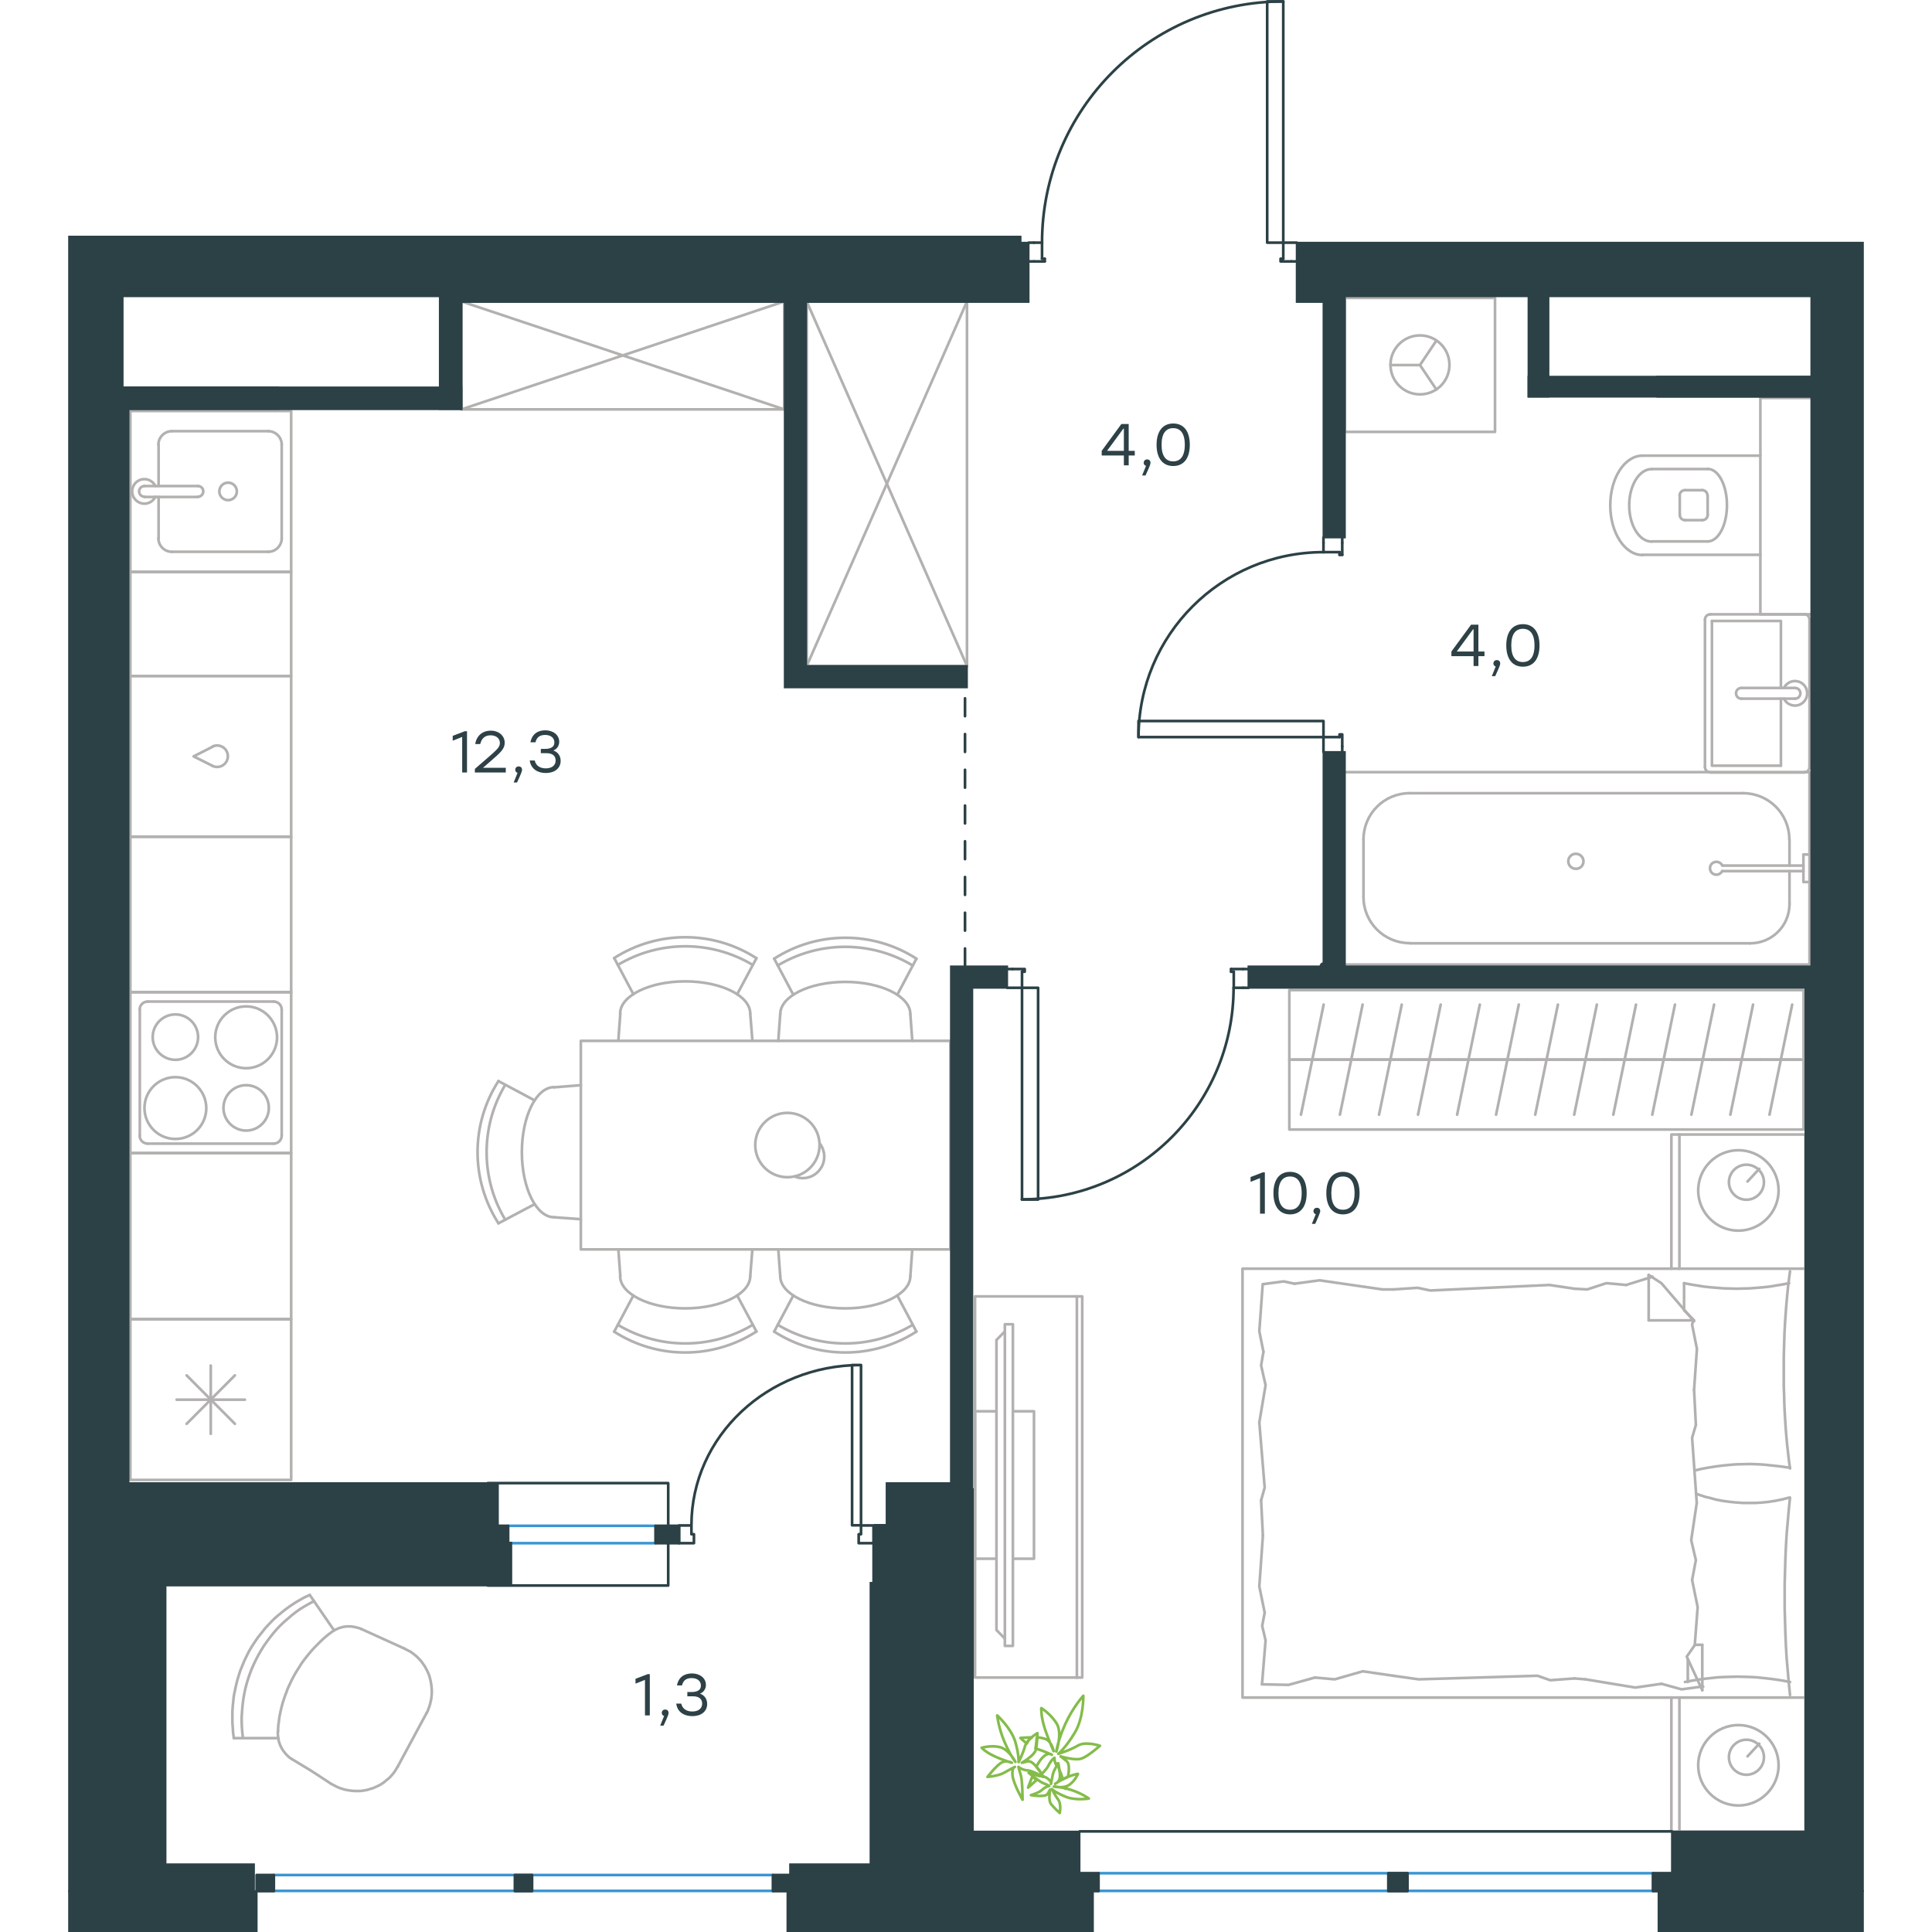 <?xml version="1.0" encoding="utf-8"?>
<!-- Generator: Adobe Illustrator 26.5.0, SVG Export Plug-In . SVG Version: 6.00 Build 0)  -->
<svg version="1.1" id="Слой_1" xmlns="http://www.w3.org/2000/svg" xmlns:xlink="http://www.w3.org/1999/xlink" x="0px" y="0px"
	 viewBox="0 0 1004.9 1081.2" style="enable-background:new 0 0 1004.9 1081.2;" xml:space="preserve" width="200" height="200">
<style type="text/css">
	.st0{fill:none;stroke:#B2B1B0;stroke-width:1.5;stroke-linecap:round;stroke-linejoin:round;stroke-miterlimit:10;}
	.st1{fill:none;stroke:#2C4146;stroke-width:1.5;stroke-linecap:round;stroke-linejoin:round;stroke-miterlimit:10;}
	.st2{fill:none;stroke:#3996D2;stroke-width:1.5;stroke-linecap:round;stroke-linejoin:round;stroke-miterlimit:22.926;}
	.st3{fill:none;stroke:#2C4146;stroke-width:1.5;stroke-linecap:round;stroke-linejoin:round;stroke-miterlimit:22.926;}
	.st4{fill:#2C4146;stroke:#2C4146;stroke-miterlimit:10;}
	
		.st5{fill:none;stroke:#2D4146;stroke-width:1.5;stroke-linecap:round;stroke-linejoin:round;stroke-miterlimit:22.926;stroke-dasharray:10,10,0,0;}
	.st6{fill:none;stroke:#84BC4A;stroke-width:1.5;stroke-linecap:round;stroke-linejoin:round;stroke-miterlimit:22.926;}
	.st7{fill:#2D4146;}
</style>
<g>
	<line class="st0" x1="50.6" y1="248.8" x2="50.6" y2="272"/>
	<path class="st0" d="M89.5,270.1c-2.7,0-4.9,2.2-4.9,4.9c0,2.7,2.2,4.9,4.9,4.9c2.7,0,4.9-2.2,4.9-4.9
		C94.4,272.3,92.2,270.1,89.5,270.1z"/>
	<path class="st0" d="M72.6,278c1.6,0,3-1.3,3-3c0-1.7-1.3-3-3-3"/>
	<line class="st0" x1="42.7" y1="272" x2="72.7" y2="272"/>
	<path class="st0" d="M42.7,272c-1.6,0-3,1.3-3,3c0,1.6,1.3,3,3,3"/>
	<line class="st0" x1="42.7" y1="278.1" x2="72.7" y2="278.1"/>
	<path class="st0" d="M48.8,272c-1.4-2.9-4.6-4.4-7.7-3.7c-3.1,0.7-5.3,3.5-5.3,6.7c0,3.2,2.2,5.9,5.3,6.7c3.1,0.7,6.3-0.8,7.7-3.7"
		/>
	<path class="st0" d="M58,241.3c-4.1,0-7.5,3.4-7.5,7.5"/>
	<path class="st0" d="M50.5,301.3c0,4.1,3.4,7.5,7.5,7.5"/>
	<path class="st0" d="M119.5,248.8c0-4.1-3.4-7.5-7.5-7.5"/>
	<path class="st0" d="M112,308.8c4.1,0,7.5-3.4,7.5-7.5"/>
	<line class="st0" x1="58.1" y1="241.3" x2="112.1" y2="241.3"/>
	<line class="st0" x1="119.5" y1="248.8" x2="119.5" y2="301.3"/>
	<line class="st0" x1="112.1" y1="308.8" x2="58.1" y2="308.8"/>
	<line class="st0" x1="50.6" y1="301.3" x2="50.6" y2="278.1"/>
	<rect x="34.8" y="230" class="st0" width="90" height="90"/>
	<rect x="34.8" y="468.2" class="st0" width="90" height="87"/>
	<rect x="34.8" y="645.3" class="st0" width="90" height="93"/>
	<line class="st0" x1="503" y1="372.7" x2="413.3" y2="168.7"/>
	<polyline class="st0" points="413.3,168.7 503,168.7 413.3,372.7 	"/>
	<polyline class="st0" points="503,168.7 503,372.7 413.3,372.7 413.3,168.7 	"/>
	<path class="st0" d="M901.9,288.1c0,1.7,1.3,3,3,3"/>
	<path class="st0" d="M904.8,274.3c-1.6,0-3,1.3-3,3"/>
	<path class="st0" d="M914.5,291.1c1.7,0,3-1.3,3-3"/>
	<path class="st0" d="M917.4,277.3c0-1.7-1.3-3-3-3"/>
	<line class="st0" x1="914.5" y1="291.1" x2="904.9" y2="291.1"/>
	<line class="st0" x1="901.9" y1="288.2" x2="901.9" y2="277.4"/>
	<line class="st0" x1="904.9" y1="274.3" x2="914.5" y2="274.3"/>
	<line class="st0" x1="917.5" y1="277.4" x2="917.5" y2="288.2"/>
	<path class="st0" d="M917.5,303c6,0,10.8-9.1,10.8-20.3c0-11.2-4.8-20.3-10.8-20.3"/>
	<line class="st0" x1="886.3" y1="303" x2="917.5" y2="303"/>
	<path class="st0" d="M886.2,262.5c-7,0-12.6,9.1-12.6,20.3c0,11.2,5.6,20.3,12.6,20.3"/>
	<line class="st0" x1="886.3" y1="262.5" x2="917.5" y2="262.5"/>
	<path class="st0" d="M881,255c-9.9,0-18,12.4-18,27.8c0,15.3,8.1,27.8,18,27.8"/>
	<line class="st0" x1="881" y1="310.5" x2="947" y2="310.5"/>
	<line class="st0" x1="881" y1="255" x2="947" y2="255"/>
	<polyline class="st0" points="975.5,343.8 947,343.8 947,222.7 975.5,222.7 	"/>
	<polyline class="st0" points="765.7,218 756.5,204.3 765.7,190.6 	"/>
	<line class="st0" x1="756.5" y1="204.3" x2="740" y2="204.3"/>
	<path class="st0" d="M773,204.2c0-9.1-7.4-16.5-16.5-16.5c-9.1,0-16.5,7.4-16.5,16.5c0,9.1,7.4,16.5,16.5,16.5
		C765.6,220.7,773,213.4,773,204.2z"/>
	<rect x="714.5" y="166.7" class="st0" width="84" height="75"/>
	<line class="st0" x1="963.3" y1="505.9" x2="963.3" y2="487.5"/>
	<path class="st0" d="M925.7,484.4c-0.7-1.5-2.4-2.4-4.1-2c-1.7,0.4-2.8,1.8-2.8,3.5c0,1.7,1.2,3.2,2.8,3.5c1.7,0.4,3.3-0.5,4.1-2"
		/>
	<line class="st0" x1="971.1" y1="487.5" x2="925.8" y2="487.5"/>
	<line class="st0" x1="971.1" y1="484.4" x2="925.8" y2="484.4"/>
	<line class="st0" x1="971.1" y1="478.2" x2="974.5" y2="478.2"/>
	<polyline class="st0" points="971.1,478.2 971.1,493.6 974.5,493.6 	"/>
	<path class="st0" d="M848,482c0-2.3-1.9-4.2-4.3-4.2c-2.3,0-4.2,1.9-4.2,4.2c0,2.3,1.9,4.2,4.2,4.2C846.1,486.3,848,484.4,848,482z
		"/>
	<path class="st0" d="M941.3,527.9c12.2,0,22-9.8,22-22"/>
	<path class="st0" d="M963.2,469.7c0-14.3-11.6-25.8-25.8-25.8"/>
	<path class="st0" d="M724.9,502c0,14.3,11.6,25.8,25.8,25.8"/>
	<path class="st0" d="M750.7,443.9c-14.3,0-25.8,11.6-25.8,25.8"/>
	<line class="st0" x1="963.3" y1="469.7" x2="963.3" y2="484.4"/>
	<line class="st0" x1="941.3" y1="527.9" x2="750.7" y2="527.9"/>
	<line class="st0" x1="724.9" y1="502.1" x2="724.9" y2="469.7"/>
	<line class="st0" x1="750.7" y1="443.9" x2="937.4" y2="443.9"/>
	<rect x="713" y="432.1" class="st0" width="261.5" height="107.7"/>
	<line class="st0" x1="958.5" y1="391" x2="958.5" y2="428.5"/>
	<polyline class="st0" points="958.5,385 958.5,347.5 919.9,347.5 	"/>
	<polyline class="st0" points="919.9,347.5 919.9,428.5 958.5,428.5 	"/>
	<path class="st0" d="M916,429.2c0,1.7,1.3,3,3,3"/>
	<path class="st0" d="M919,343.8c-1.7,0-3,1.3-3,3"/>
	<path class="st0" d="M971.5,432.2c1.7,0,3-1.3,3-3"/>
	<path class="st0" d="M974.5,346.7c0-1.6-1.3-3-3-3"/>
	<path class="st0" d="M936.4,385c-1.7,0-3,1.3-3,3c0,1.7,1.3,3,3,3"/>
	<line class="st0" x1="966.4" y1="391" x2="936.4" y2="391"/>
	<path class="st0" d="M966.4,391c1.6,0,3-1.3,3-3c0-1.7-1.3-3-3-3"/>
	<line class="st0" x1="966.4" y1="385" x2="936.4" y2="385"/>
	<path class="st0" d="M960.2,391c1.4,2.9,4.6,4.4,7.7,3.7c3.1-0.7,5.3-3.5,5.3-6.7c0-3.2-2.2-6-5.3-6.7c-3.1-0.7-6.3,0.8-7.7,3.7"/>
	<line class="st0" x1="971.5" y1="432.3" x2="919" y2="432.3"/>
	<line class="st0" x1="916" y1="429.3" x2="916" y2="346.8"/>
	<line class="st0" x1="919" y1="343.8" x2="971.5" y2="343.8"/>
	<line class="st0" x1="974.5" y1="346.8" x2="974.5" y2="429.3"/>
	<line class="st0" x1="884.5" y1="714.1" x2="886.6" y2="714.5"/>
	<polyline class="st0" points="909.9,777.8 911.5,754.8 908.8,741.4 909.4,738.9 	"/>
	<polyline class="st0" points="910.3,920.5 911.9,899.4 908.8,884.2 	"/>
	<polyline class="st0" points="911.4,841.1 908.8,804.6 910.9,797.5 	"/>
	<polyline class="st0" points="908.8,884.2 910.9,873.1 908.3,861.9 911.4,841.1 	"/>
	<line class="st0" x1="910.9" y1="797.5" x2="909.9" y2="777.8"/>
	<polyline class="st0" points="904.3,718.1 907.9,718.8 911.6,719.4 915.3,720 919,720.4 922.7,720.7 926.4,721 930.1,721.1 
		933.7,721.2 937.5,721.1 941.2,721 944.9,720.7 948.6,720.4 952.3,720 955.8,719.4 959.5,718.8 963.1,718.1 	"/>
	<polyline class="st0" points="963.6,711.4 962.7,718.2 962,725 961.4,731.9 960.9,738.8 960.5,745.7 960.3,752.6 960.1,759.6 
		960.1,766.6 960.1,771.3 960.1,776 960.3,780.7 960.4,785.4 960.6,790.1 960.9,794.9 961.2,799.6 961.6,804.4 962,808.7 
		962.5,813.1 963,817.5 963.6,821.8 	"/>
	<polyline class="st0" points="849.1,939.8 877,944.4 891.7,942.3 	"/>
	<polyline class="st0" points="891.7,942.3 902.9,945.4 914,943.9 915,943.9 	"/>
	<line class="st0" x1="843" y1="939.3" x2="849.1" y2="939.8"/>
	<polyline class="st0" points="741.6,937.8 755.8,939.8 822.3,937.8 829.4,940.3 843,939.3 	"/>
	<polyline class="st0" points="668.1,942.6 683,942.9 697.7,938.8 	"/>
	<polyline class="st0" points="697.7,938.8 708.8,939.8 724.5,935.3 741.6,937.8 	"/>
	<polyline class="st0" points="735.5,721.6 700.3,716.5 686.3,718.4 	"/>
	<polyline class="st0" points="686.3,718.4 680.2,717.1 669.1,718.6 	"/>
	<line class="st0" x1="741.6" y1="721.6" x2="735.5" y2="721.6"/>
	<polyline class="st0" points="843,721.2 828.9,719.1 762.3,722.2 755.2,720.7 741.6,721.6 	"/>
	<line class="st0" x1="886.6" y1="714.5" x2="871.9" y2="719.1"/>
	<polyline class="st0" points="871.9,719.1 860.8,718.1 850.1,721.6 843,721.2 	"/>
	<polyline class="st0" points="963.6,821.4 957.9,820.6 952.3,820 949.5,819.7 946.7,819.5 944,819.4 941.3,819.3 937.3,819.4 
		933.4,819.5 929.5,819.8 925.6,820.2 921.8,820.7 918,821.3 914.2,822 910.4,822.9 	"/>
	<polyline class="st0" points="963.6,941.3 960,940.6 956.3,940 952.6,939.5 948.9,939.1 945.2,938.7 941.5,938.5 937.9,938.4 
		934.2,938.3 930.4,938.4 926.7,938.5 923,938.7 919.3,939.1 915.7,939.5 912,940 908.4,940.6 904.8,941.3 	"/>
	<polyline class="st0" points="911,835.9 912.9,836.6 914.8,837.2 916.6,837.8 918.5,838.2 922.1,839.2 925.7,839.9 929.3,840.4 
		933.1,840.8 935,840.9 936.9,841.1 938.8,841.1 940.8,841.1 944.1,841.1 947.4,840.9 949.5,840.7 951.5,840.5 953.4,840.2 
		955.4,839.9 957.3,839.5 959.3,839.1 961.2,838.6 963.1,838.1 	"/>
	<polyline class="st0" points="963.6,838.1 962.9,844.9 962.3,851.8 961.7,858.7 961.3,865.5 961,872.4 960.8,879.3 960.6,886.4 
		960.6,893.3 960.6,900.2 960.8,907.1 961,914 961.3,921 961.7,927.9 962.3,934.8 962.9,941.7 963.6,948.6 	"/>
	<polyline class="st0" points="668.6,859.4 666.6,887.8 669.6,902.5 	"/>
	<polyline class="st0" points="669.6,902.5 668.2,909.9 670.1,918 668.1,942.6 	"/>
	<polyline class="st0" points="668.5,718.6 666.6,745 668.9,756.5 	"/>
	<polyline class="st0" points="666.6,796 669.6,832.5 667.6,839.6 	"/>
	<polyline class="st0" points="668.9,756.5 667.6,764.1 670.1,775.2 666.6,796 	"/>
	<line class="st0" x1="667.6" y1="839.6" x2="668.6" y2="859.4"/>
	<line class="st0" x1="914.5" y1="945.9" x2="914.5" y2="920.5"/>
	<polyline class="st0" points="909.9,739.4 891.6,718.1 884.5,713.5 	"/>
	<line class="st0" x1="910.3" y1="920.5" x2="914.5" y2="920.5"/>
	<line class="st0" x1="904.3" y1="718.1" x2="904.3" y2="732.9"/>
	<polyline class="st0" points="914.5,945.9 905.8,927.1 910.4,920.5 	"/>
	<line class="st0" x1="884.5" y1="713.5" x2="884.5" y2="738.9"/>
	<polyline class="st0" points="904.3,733.3 909.9,738.9 884.5,738.9 	"/>
	<line class="st0" x1="906.4" y1="928.5" x2="906.4" y2="941.3"/>
	<line class="st0" x1="939.8" y1="661.2" x2="946.4" y2="654.1"/>
	<path class="st0" d="M939.2,651.8c-5.4,0-9.8,4.4-9.8,9.8c0,5.4,4.4,9.8,9.8,9.8c5.4,0,9.8-4.4,9.8-9.8
		C949,656.2,944.6,651.8,939.2,651.8z"/>
	<path class="st0" d="M934.7,643.7c-12.4,0-22.5,10.1-22.5,22.5c0,12.4,10.1,22.5,22.5,22.5c12.4,0,22.5-10.1,22.5-22.5
		C957.2,653.7,947.1,643.7,934.7,643.7z"/>
	<line class="st0" x1="939.8" y1="982.9" x2="946.4" y2="975.8"/>
	<path class="st0" d="M939.2,973.6c-5.4,0-9.8,4.4-9.8,9.8s4.4,9.8,9.8,9.8c5.4,0,9.8-4.4,9.8-9.8S944.6,973.6,939.2,973.6z"/>
	<path class="st0" d="M934.7,965.4c-12.4,0-22.5,10.1-22.5,22.5c0,12.4,10.1,22.5,22.5,22.5c12.4,0,22.5-10.1,22.5-22.5
		C957.2,975.5,947.1,965.4,934.7,965.4z"/>
	<line class="st0" x1="901.7" y1="710" x2="901.7" y2="634.9"/>
	<line class="st0" x1="901.7" y1="1025" x2="901.7" y2="950"/>
	<polyline class="st0" points="972.2,710 972.2,634.9 897.2,634.9 897.2,710 	"/>
	<polyline class="st0" points="972.2,950 972.2,1025 897.2,1025 897.2,950 	"/>
	<rect x="657.2" y="710" class="st0" width="315" height="240"/>
	<line class="st0" x1="507.5" y1="872.3" x2="519.5" y2="872.3"/>
	<line class="st0" x1="507.5" y1="789.8" x2="519.5" y2="789.8"/>
	<polyline class="st0" points="524.2,745.1 519.5,749.9 519.5,912.2 524.2,917 	"/>
	<rect x="524.2" y="741.1" class="st0" width="4.5" height="180"/>
	<polyline class="st0" points="528.8,789.8 540.5,789.8 540.5,872.3 528.8,872.3 	"/>
	<line class="st0" x1="507.5" y1="872.3" x2="507.5" y2="789.8"/>
	<line class="st0" x1="564.5" y1="725.5" x2="564.5" y2="938.9"/>
	<rect x="507.5" y="725.5" class="st0" width="60" height="213.3"/>
	<line class="st0" x1="685.3" y1="593" x2="707.1" y2="593"/>
	<line class="st0" x1="702.6" y1="562.2" x2="689.9" y2="623.8"/>
	<line class="st0" x1="707.1" y1="593" x2="729" y2="593"/>
	<line class="st0" x1="724.4" y1="562.2" x2="711.7" y2="623.8"/>
	<line class="st0" x1="729" y1="593" x2="750.9" y2="593"/>
	<line class="st0" x1="746.3" y1="562.2" x2="733.6" y2="623.8"/>
	<line class="st0" x1="750.9" y1="593" x2="772.7" y2="593"/>
	<line class="st0" x1="768.1" y1="562.2" x2="755.4" y2="623.8"/>
	<line class="st0" x1="772.7" y1="593" x2="794.6" y2="593"/>
	<line class="st0" x1="790" y1="562.2" x2="777.3" y2="623.8"/>
	<line class="st0" x1="794.6" y1="593" x2="816.4" y2="593"/>
	<line class="st0" x1="811.8" y1="562.2" x2="799.1" y2="623.8"/>
	<line class="st0" x1="816.4" y1="593" x2="838.2" y2="593"/>
	<line class="st0" x1="833.7" y1="562.2" x2="821" y2="623.8"/>
	<line class="st0" x1="683.4" y1="593" x2="971.2" y2="593"/>
	<line class="st0" x1="838.2" y1="593" x2="860.1" y2="593"/>
	<line class="st0" x1="855.5" y1="562.2" x2="842.8" y2="623.8"/>
	<line class="st0" x1="860.1" y1="593" x2="881.9" y2="593"/>
	<line class="st0" x1="877.4" y1="562.2" x2="864.7" y2="623.8"/>
	<line class="st0" x1="881.9" y1="593" x2="903.8" y2="593"/>
	<line class="st0" x1="899.2" y1="562.2" x2="886.5" y2="623.8"/>
	<line class="st0" x1="903.8" y1="593" x2="925.7" y2="593"/>
	<line class="st0" x1="921.1" y1="562.2" x2="908.4" y2="623.8"/>
	<line class="st0" x1="925.7" y1="593" x2="947.5" y2="593"/>
	<line class="st0" x1="942.9" y1="562.2" x2="930.2" y2="623.8"/>
	<line class="st0" x1="947.5" y1="593" x2="969.4" y2="593"/>
	<line class="st0" x1="964.8" y1="562.2" x2="952.1" y2="623.8"/>
	<rect x="683.4" y="554.1" class="st0" width="287.8" height="78"/>
	<path class="st0" d="M397.1,741.4c23.2,13.9,52.3,13.9,75.5,0"/>
	<path class="st0" d="M395.1,745.2c24.2,15.6,55.3,15.6,79.6,0"/>
	<line class="st0" x1="464" y1="725" x2="474.7" y2="745.2"/>
	<line class="st0" x1="405.8" y1="725" x2="395.1" y2="745.2"/>
	<line class="st0" x1="398.5" y1="714.2" x2="397.4" y2="699.2"/>
	<line class="st0" x1="471.3" y1="714.2" x2="472.4" y2="699.2"/>
	<path class="st0" d="M398.5,714.2c0,9.9,16.3,18,36.4,18c20.1,0,36.4-8.1,36.4-18"/>
	<path class="st0" d="M472.6,540.3c-23.2-13.9-52.3-13.9-75.5,0"/>
	<path class="st0" d="M474.7,536.5c-24.2-15.6-55.3-15.6-79.6,0"/>
	<line class="st0" x1="464" y1="556.7" x2="474.7" y2="536.5"/>
	<line class="st0" x1="405.8" y1="556.7" x2="395.1" y2="536.5"/>
	<line class="st0" x1="398.5" y1="567.5" x2="397.4" y2="582.5"/>
	<line class="st0" x1="471.3" y1="567.5" x2="472.4" y2="582.5"/>
	<path class="st0" d="M471.3,567.5c0-9.9-16.3-18-36.4-18c-20.1,0-36.4,8.1-36.4,18"/>
	<path class="st0" d="M383.1,540c-23.2-13.9-52.3-13.9-75.5,0"/>
	<path class="st0" d="M385.1,536.2c-24.2-15.6-55.3-15.6-79.6,0"/>
	<line class="st0" x1="316.3" y1="556.4" x2="305.6" y2="536.2"/>
	<line class="st0" x1="374.4" y1="556.4" x2="385.2" y2="536.2"/>
	<line class="st0" x1="381.7" y1="567.2" x2="382.9" y2="582.2"/>
	<line class="st0" x1="309" y1="567.2" x2="307.9" y2="582.2"/>
	<path class="st0" d="M381.7,567.2c0-9.9-16.3-18-36.4-18s-36.4,8.1-36.4,18"/>
	<path class="st0" d="M244.6,607.1c-13.9,23.2-13.9,52.3,0,75.5"/>
	<path class="st0" d="M240.8,605c-15.6,24.2-15.6,55.3,0,79.6"/>
	<line class="st0" x1="261" y1="673.9" x2="240.8" y2="684.6"/>
	<line class="st0" x1="261" y1="615.8" x2="240.8" y2="605"/>
	<line class="st0" x1="271.9" y1="608.5" x2="286.9" y2="607.3"/>
	<line class="st0" x1="271.9" y1="681.2" x2="286.9" y2="682.3"/>
	<path class="st0" d="M271.9,608.4c-9.9,0-18,16.3-18,36.4c0,20.1,8.1,36.4,18,36.4"/>
	<path class="st0" d="M307.6,741.4c23.2,13.9,52.3,13.9,75.5,0"/>
	<path class="st0" d="M305.5,745.2c24.2,15.6,55.3,15.6,79.6,0"/>
	<line class="st0" x1="374.4" y1="725" x2="385.2" y2="745.2"/>
	<line class="st0" x1="316.3" y1="725" x2="305.6" y2="745.2"/>
	<line class="st0" x1="309" y1="714.2" x2="307.9" y2="699.2"/>
	<line class="st0" x1="381.7" y1="714.2" x2="382.9" y2="699.2"/>
	<path class="st0" d="M308.9,714.2c0,9.9,16.3,18,36.4,18s36.4-8.1,36.4-18"/>
	<path class="st0" d="M406.6,658.4c5,2.1,10.8,0.5,14.1-3.9c3.3-4.3,3.2-10.3-0.1-14.6"/>
	<circle class="st0" cx="402.5" cy="640.8" r="18"/>
	<rect x="286.9" y="582.5" class="st0" width="206.8" height="116.7"/>
	<line class="st0" x1="66.3" y1="796.8" x2="93.3" y2="769.7"/>
	<line class="st0" x1="93.3" y1="796.8" x2="66.3" y2="769.7"/>
	<line class="st0" x1="60.7" y1="783.3" x2="98.9" y2="783.3"/>
	<line class="st0" x1="79.8" y1="802.4" x2="79.8" y2="764.2"/>
	<rect x="34.8" y="738.2" class="st0" width="90" height="90"/>
	<path class="st0" d="M60,602.8c-9.5,0-17.3,7.7-17.3,17.3c0,9.5,7.7,17.3,17.3,17.3s17.3-7.7,17.3-17.3
		C77.2,610.5,69.5,602.8,60,602.8z"/>
	<path class="st0" d="M60,567.7c-7,0-12.7,5.7-12.7,12.7c0,7,5.7,12.7,12.7,12.7s12.7-5.7,12.7-12.7C72.7,573.4,67,567.7,60,567.7z"
		/>
	<path class="st0" d="M99.6,563.2c-9.5,0-17.3,7.7-17.3,17.3c0,9.5,7.7,17.3,17.3,17.3c9.5,0,17.3-7.7,17.3-17.3
		C116.8,570.9,109.1,563.2,99.6,563.2z"/>
	<path class="st0" d="M99.6,607.3c-7,0-12.7,5.7-12.7,12.7c0,7,5.7,12.7,12.7,12.7c7,0,12.7-5.7,12.7-12.7
		C112.3,613,106.6,607.3,99.6,607.3z"/>
	<path class="st0" d="M44.5,560.5c-2.5,0-4.5,2-4.5,4.5"/>
	<path class="st0" d="M40,635.5c0,2.5,2,4.5,4.5,4.5"/>
	<path class="st0" d="M119.5,565c0-2.5-2-4.5-4.5-4.5"/>
	<path class="st0" d="M115,640c2.5,0,4.5-2,4.5-4.5"/>
	<line class="st0" x1="40.1" y1="565" x2="40.1" y2="635.5"/>
	<line class="st0" x1="115.1" y1="560.5" x2="44.5" y2="560.5"/>
	<line class="st0" x1="119.5" y1="635.5" x2="119.5" y2="565"/>
	<line class="st0" x1="44.5" y1="640" x2="115.1" y2="640"/>
	<rect x="34.8" y="555.3" class="st0" width="90" height="90"/>
	<rect x="34.8" y="320.1" class="st0" width="90" height="58.2"/>
	<path class="st0" d="M80.9,428.7c2.5,1.1,5.5,0.4,7.2-1.8c1.7-2.2,1.7-5.2,0-7.4c-1.7-2.2-4.7-2.9-7.2-1.8"/>
	<polyline class="st0" points="81,417.8 70.2,423.3 81,428.7 	"/>
	<rect x="34.8" y="378.3" class="st0" width="90" height="90"/>
	<line class="st0" x1="220.1" y1="229.1" x2="400.7" y2="168.7"/>
	<polyline class="st0" points="400.7,168.7 400.7,229.1 220.1,168.7 	"/>
	<polyline class="st0" points="400.7,229.1 220.1,229.1 220.1,168.7 400.7,168.7 	"/>
	<polyline class="st0" points="164.2,911.7 163,911.2 161.9,910.9 160.7,910.6 159.6,910.4 158.4,910.2 157.2,910.2 156,910.2 
		154.9,910.3 153.8,910.5 152.7,910.8 151.6,911.1 150.5,911.6 149.4,912.1 148.4,912.7 147.5,913.3 146.5,914.1 	"/>
	<polyline class="st0" points="117.4,968.6 117.3,969.9 117.4,971.1 117.5,972.3 117.7,973.5 117.9,974.6 118.3,975.7 118.7,976.8 
		119.2,977.8 119.8,978.9 120.4,979.8 121.1,980.7 121.8,981.6 122.6,982.4 123.4,983.2 124.3,983.9 125.3,984.5 	"/>
	<polyline class="st0" points="147.2,998.3 149.5,999.5 150.7,1000.1 151.9,1000.6 153.1,1001 154.4,1001.4 155.6,1001.7 
		156.9,1001.9 158.1,1002.1 159.3,1002.2 160.6,1002.3 161.8,1002.3 163.1,1002.3 164.3,1002.2 165.5,1002 166.8,1001.8 168,1001.5 
		169.1,1001.1 170.3,1000.8 171.5,1000.3 172.6,999.8 173.7,999.3 174.8,998.7 175.9,998 176.9,997.3 177.8,996.5 178.8,995.7 
		179.8,994.9 180.6,994 181.5,993 182.3,992 183,991 183.7,989.8 184.4,988.7 	"/>
	<polyline class="st0" points="135.2,892.6 132.3,893.9 129.6,895.4 126.9,897 124.2,898.8 121.7,900.6 119.2,902.6 116.8,904.6 
		114.5,906.7 112.3,909 110.2,911.3 108.3,913.7 106.3,916.2 104.5,918.8 102.8,921.4 101.2,924.1 99.8,926.9 98.5,929.6 
		97.4,932.3 96.3,935 95.4,937.8 94.6,940.5 93.9,943.4 93.3,946.2 92.7,949.1 92.4,952 92.1,954.9 91.9,957.9 91.9,960.8 
		91.9,963.8 92.1,966.7 92.3,969.7 92.7,972.7 	"/>
	<polyline class="st0" points="146,914.4 144.4,915.7 142.8,917.1 141.3,918.5 139.8,920 138.3,921.5 136.9,923 135.5,924.6 
		134.2,926.2 132.9,927.8 131.6,929.5 130.4,931.2 129.3,933 128.2,934.7 127.1,936.5 126.1,938.3 125.1,940.2 124.3,941.9 
		123.5,943.6 122.7,945.4 122.1,947.1 121.4,948.9 120.8,950.7 120.2,952.5 119.7,954.3 119.2,956.2 118.8,958 118.4,959.9 
		118.1,961.7 117.9,963.6 117.6,965.4 117.5,967.3 117.4,969.2 	"/>
	<polyline class="st0" points="137.6,896 135,897.4 132.4,898.9 129.9,900.4 127.5,902.1 125.2,903.9 123,905.8 120.8,907.7 
		118.7,909.7 116.7,911.8 114.8,914 112.9,916.4 111.2,918.7 109.5,921.1 107.9,923.7 106.4,926.3 105,929 103.8,931.5 102.7,934 
		101.7,936.6 100.8,939.2 100,941.8 99.3,944.4 98.7,947.1 98.2,949.8 97.8,952.6 97.5,955.3 97.3,958 97.1,960.8 97.1,963.6 
		97.2,966.3 97.4,969 97.7,971.8 	"/>
	<polyline class="st0" points="200.5,958.8 201.2,957.6 201.6,956.4 202.1,955.1 202.5,953.8 202.8,952.5 203.1,951.2 203.3,949.9 
		203.4,948.7 203.5,947.3 203.5,946 203.4,944.8 203.3,943.5 203.1,942.2 202.9,941 202.6,939.7 202.3,938.5 201.9,937.3 
		201.4,936.1 200.9,935 200.3,933.9 199.7,932.7 199,931.7 198.3,930.7 197.5,929.6 196.7,928.7 195.8,927.8 194.9,926.9 
		193.9,926.1 192.9,925.3 191.8,924.5 190.7,923.9 189.5,923.3 188.2,922.6 	"/>
	<line class="st0" x1="92.7" y1="972.7" x2="117.6" y2="972.7"/>
	<line class="st0" x1="135.2" y1="892.6" x2="148.8" y2="912.4"/>
	<line class="st0" x1="188.2" y1="922.6" x2="164.2" y2="911.7"/>
	<polyline class="st0" points="147.2,998.3 136.2,991.1 125.3,984.5 	"/>
	<line class="st0" x1="200.5" y1="958.8" x2="184.4" y2="988.7"/>
</g>
<line class="st1" x1="540.5" y1="135.8" x2="537.5" y2="135.8"/>
<polyline class="st1" points="687.5,135.8 684.5,135.8 680,135.8 "/>
<line class="st1" x1="545" y1="135.8" x2="540.5" y2="135.8"/>
<path class="st1" d="M680,0.8c-74.6,0-135,60.4-135,135"/>
<line class="st1" x1="540.5" y1="146.3" x2="546.5" y2="146.3"/>
<line class="st1" x1="684.5" y1="146.3" x2="687.5" y2="146.3"/>
<line class="st1" x1="680" y1="135.8" x2="680" y2="144.8"/>
<polyline class="st1" points="684.5,146.3 678.5,146.3 678.5,144.8 680,144.8 "/>
<line class="st1" x1="545" y1="144.8" x2="546.5" y2="144.8"/>
<line class="st1" x1="537.5" y1="146.3" x2="540.5" y2="146.3"/>
<line class="st1" x1="545" y1="135.8" x2="545" y2="144.8"/>
<line class="st1" x1="546.5" y1="144.8" x2="546.5" y2="146.3"/>
<polygon class="st1" points="680,102.7 680,0.8 671,0.8 671,33.6 671,135.8 680,135.8 "/>
<line class="st1" x1="657.5" y1="552.8" x2="660.5" y2="552.8"/>
<polyline class="st1" points="525.5,552.8 528.5,552.8 533.8,552.8 "/>
<line class="st1" x1="652.3" y1="552.8" x2="657.5" y2="552.8"/>
<path class="st1" d="M533.7,671.2c65.4,0,118.5-53,118.5-118.5"/>
<line class="st1" x1="657.5" y1="542.3" x2="650.8" y2="542.3"/>
<line class="st1" x1="528.5" y1="542.3" x2="525.5" y2="542.3"/>
<line class="st1" x1="533.8" y1="552.8" x2="533.8" y2="543.8"/>
<polyline class="st1" points="528.5,542.3 535.3,542.3 535.3,543.8 533.8,543.8 "/>
<line class="st1" x1="652.3" y1="543.8" x2="650.8" y2="543.8"/>
<line class="st1" x1="660.5" y1="542.3" x2="657.5" y2="542.3"/>
<line class="st1" x1="652.3" y1="552.8" x2="652.3" y2="543.8"/>
<line class="st1" x1="650.8" y1="543.8" x2="650.8" y2="542.3"/>
<polygon class="st1" points="533.8,585.8 533.8,671.3 542.8,671.3 542.8,638.4 542.8,552.8 533.8,552.8 "/>
<line class="st1" x1="702.5" y1="303.8" x2="702.5" y2="300.8"/>
<polyline class="st1" points="702.5,420.8 702.5,417.7 702.5,412.5 "/>
<line class="st1" x1="702.5" y1="309" x2="702.5" y2="303.8"/>
<path class="st1" d="M702.5,309C645.3,309,599,355.3,599,412.5"/>
<line class="st1" x1="713" y1="303.8" x2="713" y2="310.5"/>
<line class="st1" x1="713" y1="417.7" x2="713" y2="420.8"/>
<line class="st1" x1="702.5" y1="412.5" x2="711.5" y2="412.5"/>
<polyline class="st1" points="713,417.7 713,411 711.5,411 711.5,412.5 "/>
<line class="st1" x1="711.5" y1="309" x2="711.5" y2="310.5"/>
<line class="st1" x1="713" y1="300.8" x2="713" y2="303.8"/>
<line class="st1" x1="702.5" y1="309" x2="711.5" y2="309"/>
<line class="st1" x1="711.5" y1="310.5" x2="713" y2="310.5"/>
<polygon class="st1" points="599,412.5 599,403.5 631.9,403.5 702.5,403.5 702.5,412.5 669.5,412.5 "/>
<line class="st2" x1="246.4" y1="863.6" x2="328.7" y2="863.6"/>
<line class="st2" x1="246.2" y1="853.9" x2="328.7" y2="853.9"/>
<rect x="328.7" y="853.9" class="st3" width="6.6" height="9.7"/>
<rect x="234.8" y="830" class="st3" width="101" height="57.3"/>
<rect x="233" y="853.9" class="st3" width="13.2" height="9.7"/>
<path class="st3" d="M450.7,863.6v-9.9h-7v4.9h-1.3v5H450.7z M341.9,863.6h8.3v-5h-1.4v-4.9h-7V863.6z M443.7,763.9
	c-52.4,0-94.9,40.1-94.9,89.7 M443.7,763.9h-5v89.7h5V763.9z"/>
<rect x="451.3" y="853.6" class="st3" width="9.9" height="10"/>
<rect x="335.3" y="853.9" class="st3" width="6.6" height="9.7"/>
<line class="st2" x1="115.1" y1="1049.3" x2="394.4" y2="1049.3"/>
<line class="st2" x1="115.1" y1="1058.2" x2="394.4" y2="1058.2"/>
<rect x="105.5" y="1049.3" class="st3" width="9.6" height="9"/>
<rect x="394.4" y="1049.3" class="st3" width="9.6" height="9"/>
<rect x="250" y="1049.3" class="st3" width="9.6" height="9"/>
<line class="st2" x1="576.7" y1="1058.2" x2="886.9" y2="1058.2"/>
<line class="st2" x1="576.7" y1="1048.3" x2="886.9" y2="1048.3"/>
<rect x="566" y="1048.3" class="st3" width="10.6" height="10"/>
<rect x="886.9" y="1048.3" class="st3" width="10.7" height="10"/>
<rect x="738.8" y="1048.3" class="st3" width="10.7" height="10"/>
<line class="st3" x1="566" y1="1024.9" x2="897.5" y2="1024.9"/>
<polygon class="st4" points="0.5,1073.3 0.5,1080.8 44.8,1080.8 78.8,1080.8 105.5,1080.8 105.5,1058.3 78.8,1058.4 78.8,1058.3 
	0.5,1058.4 "/>
<polygon class="st4" points="890,1058.4 890,1073.3 890,1080.8 975.3,1080.8 1004.4,1080.8 1004.4,1058.3 975.3,1058.4 
	975.3,1058.3 926.4,1058.4 "/>
<polygon class="st4" points="530,1058.3 402.5,1058.4 402.5,1073.3 402.5,1080.8 530,1080.8 573.5,1080.8 573.5,1058.3 530,1058.4 
	"/>
<polygon class="st4" points="566,1028.3 566,1025.3 566,1025 527.6,1025 506.3,1025 506.3,1025.3 506,1025.3 506.3,1025 
	506.3,833.3 506,833.3 506,552.8 525.5,552.8 525.5,540.8 506,540.8 494,540.8 494,830.3 493.7,830.3 493.7,830 458,830 458,830.3 
	458,833.3 458,853.6 451.3,853.6 451.3,863.3 450.5,863.3 450.5,885.8 449,885.8 449,1043.3 404,1043.3 404,1044.8 404,1049.3 
	394.4,1049.3 394.4,1058.3 404,1058.3 404,1058.3 450.5,1058.3 473,1058.3 503,1058.3 530,1058.3 566,1058.3 566,1058.2 
	576.7,1058.2 576.7,1048.3 566,1048.3 "/>
<polygon class="st4" points="328.7,853.9 328.7,863.6 335.3,863.6 341.9,863.6 341.9,853.9 335.3,853.9 "/>
<rect x="105.5" y="1049.3" class="st4" width="9.6" height="9"/>
<rect x="250" y="1049.3" class="st4" width="9.6" height="9"/>
<rect x="886.9" y="1048.3" class="st4" width="10.7" height="10"/>
<rect x="738.8" y="1048.3" class="st4" width="10.7" height="10"/>
<line class="st5" x1="501.9" y1="540.8" x2="501.9" y2="382.6"/>
<g>
	<path class="st6" d="M554.1,981.5c0,0,4.1-3.3,9.2-11.8c5.1-8.4,4.8-20.7,4.8-20.7s-5.6,6.1-10,15.6c-4.3,9.5-5.1,15.6-5.1,15.6
		s3.3-9.5,0.5-15.1c-3.1-5.6-8.9-9.2-8.9-9.2s-0.3,3.8,1.5,10c1.8,6.1,5.4,14.1,5.4,14.1s-1-5.6-4.8-6.9c-1-0.3-2.8-0.8-4.6-0.8
		c-0.3,1.8-0.3,4.3-0.8,6.1c0.3,0.3,0.8,0.3,0.8,0.3c4.1,1.3,8.4,3.3,8.4,3.3s-2-2-5.6,2c-1,1-2,2.8-3.1,4.6c1,1.3,2.3,3.1,3.1,4.1
		c1.8-1.8,3.3-3.6,3.8-4.9c2-3.6,3.3-4.1,3.3-4.1s-0.3,1.8,1,4.1c0.5-0.8,0.8-1,0.8-1s0.3,1.5,0.8,3.6c0.8,1.5,1.5,3.3,2,5.4
		c0.8-0.5,1.5-0.8,2.6-1.3l0.3-0.3c0.8-3.6,0.8-7.4-0.8-8.7l-3.3-2.6c0,0,8.7,2.8,12.3,1c3.6-1.5,9.7-6.9,9.7-6.9s-7.7-2.6-12-0.3
		C560.7,979.5,554.1,981.5,554.1,981.5z M539.3,972.3c-3.3,0-6.4,0.3-6.4,0.3s1.5,1.5,3.6,3.1C537.2,974.1,538,973.1,539.3,972.3z
		 M540.6,992c-0.3,0.3-0.3,0.8-0.5,1c1,0.3,2.6,0.8,3.8,1l0.3-0.3C543.4,993.3,542.1,992.5,540.6,992z M539.5,994.3
		c-1.3,3.3-2.3,6.1-2.3,6.1s2.3-2,4.8-4.3C541.3,995.6,540.3,994.8,539.5,994.3z M557.7,1000.2c0,0.3,0.3,0.8,0.3,0.8h0.3
		c0-0.3,0.3-0.5,0.3-1C557.9,1000.2,557.9,1000.2,557.7,1000.2z"/>
	<path class="st6" d="M531.9,986.1c0,0,0.3-4.1-2-11.8c-2.6-7.7-10-14.3-10-14.3s0.8,7.2,4.1,14.8c3.3,7.7,6.1,11.2,6.1,11.2
		s-3.3-6.6-8.4-8.2c-5.1-1.3-10.5,0.3-10.5,0.3s2,2.3,6.9,4.6c4.8,2.3,10,3.8,10,3.8s-2.6-1.5-5.4-0.3c-3.1,1.5-8.2,8.2-8.2,8.2
		s6.1-0.5,9.2-2.3c3.1-1.8,6.1-3.3,6.1-3.3s-1.8,0.3-1.3,4.9c0.5,4.6,5.6,13.5,5.6,13.5s0-10.7-1-13.8c-1-3.1-1.3-4.6-1.3-4.6
		s2,1.8,5.4,2c2.6,0.3,5.6,2.3,7.7,3.3c0.3,0.3,0.8,0.3,0.8,0.3c-1-1.8-5.6-9.5-8.7-8.7l-3.3,0.8c0,0,6.6-3.8,7.7-6.9
		c1-3.1,1-9.7,1-9.7s-5.6,3.3-6.9,7.2C534.4,981.3,531.9,986.1,531.9,986.1z"/>
	<path class="st6" d="M550.5,1001.2c0,0,2,2,7.7,4.3c5.6,2.3,13,1,13,1s-4.3-3.1-10.2-4.9c-6.1-1.8-9.4-1.8-9.4-1.8s5.4,1.3,8.7-1
		c3.3-2.3,4.8-6.1,4.8-6.1s-2.3,0.3-5.9,1.8c-3.6,1.5-6.9,3.8-6.9,3.8s2-0.8,2.6-3.1c0.5-2.3-0.8-8.4-0.8-8.4s-2.6,3.8-3.1,6.4
		c-0.5,2.6-1,5.1-1,5.1s0.8-1-2-3.1c-2.8-2-10.5-3.1-10.5-3.1s6.1,5.1,8.4,5.9c2.3,0.8,3.1,1.5,3.1,1.5s-2,0.3-3.8,2
		c-1.8,1.8-6.4,3.1-6.4,3.1s8.2,1.5,9.4-0.8l1.3-2.3c0,0-1,5.6,0.3,7.7c1.3,2,5.1,5.4,5.1,5.4s1-4.9-0.8-7.4
		C552.3,1004.8,550.5,1001.2,550.5,1001.2z"/>
</g>
<rect x="817.2" y="210.8" class="st4" width="158.3" height="11.2"/>
<rect x="790.8" y="184.4" transform="matrix(-1.836970e-16 1 -1 -1.836970e-16 1012.828 -632.829)" class="st4" width="64" height="11.2"/>
<polygon class="st4" points="975.5,135.8 687.5,135.8 687.5,165.8 687.5,168.7 687.5,169 702.2,169 702.2,168.7 702.5,168.7 
	702.5,300.8 714.5,300.8 714.5,165.8 828.4,165.8 889.3,165.8 900.5,165.8 975.5,165.8 975.5,210.8 900.5,210.8 889.3,210.8 
	889.3,222 900.5,222 975.5,222 975.5,465.8 975.5,540.8 972.5,540.8 714.5,540.8 714.5,420.8 702.5,420.8 702.5,539 702.1,539.1 
	701.7,539.2 701.3,539.5 701.1,539.8 700.9,540.2 700.8,540.5 700.8,540.8 660.5,540.8 660.5,552.8 702.5,552.8 972.5,552.8 
	972.5,553.1 972.2,553.1 972.2,1025 972.5,1025.3 972.2,1025.3 972.2,1025 897.5,1025 897.5,1025.3 897.5,1028.3 897.5,1058.3 
	1004.4,1058.3 1004.4,135.8 "/>
<rect x="30.5" y="216.8" class="st4" width="189.6" height="12.2"/>
<rect x="170.2" y="179" transform="matrix(-1.836970e-16 1 -1 -1.836970e-16 399.162 -28.919)" class="st4" width="87.6" height="12.2"/>
<g>
	<path class="st7" d="M792.6,367.2h-3.4v5.5h-2.7v-5.5h-12.4v-2.6l11-15h4.1v15h3.4V367.2z M786.5,364.6v-12.4h-0.3l-9.1,12.4
		L786.5,364.6z"/>
	<path class="st7" d="M798.6,378.4h-1.9l2.2-5.4c-0.8-0.2-1.3-0.9-1.3-1.7c0-1.1,0.8-1.9,1.9-1.9c0.8,0,1.9,0.4,1.9,1.9
		C801.4,371.9,801.3,372.6,798.6,378.4z"/>
	<path class="st7" d="M823.4,361.2c0,7.6-3.4,11.9-9.3,11.9c-5.8,0-9.3-4.3-9.3-11.9s3.5-11.9,9.3-11.9
		C820,349.3,823.4,353.6,823.4,361.2z M820.6,361.2c0-6.6-2.6-9.3-6.5-9.3s-6.5,2.7-6.5,9.3s2.6,9.3,6.5,9.3
		S820.6,367.8,820.6,361.2z"/>
</g>
<g>
	<path class="st7" d="M596.9,254.9h-3.4v5.5h-2.7v-5.5h-12.4v-2.6l11-15h4.1v15h3.4V254.9z M590.8,252.3v-12.4h-0.3l-9.1,12.4
		L590.8,252.3z"/>
	<path class="st7" d="M602.9,266.1H601l2.2-5.4c-0.8-0.2-1.3-0.9-1.3-1.7c0-1.1,0.8-1.9,1.9-1.9c0.8,0,1.9,0.4,1.9,1.9
		C605.7,259.6,605.6,260.3,602.9,266.1z"/>
	<path class="st7" d="M627.7,248.9c0,7.6-3.4,11.9-9.3,11.9c-5.8,0-9.3-4.3-9.3-11.9s3.5-11.9,9.3-11.9
		C624.3,237,627.7,241.3,627.7,248.9z M624.9,248.9c0-6.6-2.6-9.3-6.5-9.3s-6.5,2.7-6.5,9.3c0,6.6,2.6,9.3,6.5,9.3
		S624.9,255.5,624.9,248.9z"/>
</g>
<g>
	<path class="st7" d="M669.7,656.1v23.1h-2.7v-19.9l-5.3,2.1v-2.7l6.8-2.6H669.7z"/>
	<path class="st7" d="M693.1,667.7c0,7.6-3.4,11.9-9.3,11.9c-5.8,0-9.3-4.3-9.3-11.9c0-7.7,3.5-11.9,9.3-11.9
		C689.7,655.8,693.1,660.1,693.1,667.7z M690.3,667.7c0-6.6-2.6-9.3-6.5-9.3s-6.5,2.7-6.5,9.3c0,6.6,2.6,9.3,6.5,9.3
		S690.3,674.3,690.3,667.7z"/>
	<path class="st7" d="M697.9,684.9h-1.9l2.2-5.4c-0.8-0.2-1.3-0.9-1.3-1.7c0-1.1,0.8-1.9,1.9-1.9c0.8,0,1.9,0.4,1.9,1.9
		C700.6,678.4,700.5,679.1,697.9,684.9z"/>
	<path class="st7" d="M722.7,667.7c0,7.6-3.4,11.9-9.3,11.9c-5.8,0-9.3-4.3-9.3-11.9c0-7.7,3.5-11.9,9.3-11.9
		C719.2,655.8,722.7,660.1,722.7,667.7z M719.9,667.7c0-6.6-2.6-9.3-6.5-9.3s-6.5,2.7-6.5,9.3c0,6.6,2.6,9.3,6.5,9.3
		S719.9,674.3,719.9,667.7z"/>
</g>
<g>
	<path class="st7" d="M325.5,936.9v23.1h-2.7v-19.9l-5.3,2.1v-2.7l6.8-2.6H325.5z"/>
	<path class="st7" d="M333.2,965.7h-1.9l2.2-5.4c-0.8-0.2-1.3-0.9-1.3-1.7c0-1.1,0.8-1.9,1.9-1.9c0.8,0,1.9,0.4,1.9,1.9
		C336,959.2,335.9,959.9,333.2,965.7z"/>
	<path class="st7" d="M357.6,953.6c0,4.2-3.4,6.8-8.3,6.8c-4.5,0-8.4-2.2-9-7h2.8c0.7,3.1,3.2,4.4,6.2,4.4c3.4,0,5.5-1.7,5.5-4.4
		c0-2.3-1.4-4.1-5.1-4.1h-3.2v-2.4h2.4c3.5,0,5.2-1.3,5.2-3.6c0-2.6-2.1-4.2-5.1-4.2c-2.8,0-4.7,1-5.5,4.1h-2.8
		c0.9-4.7,4.2-6.7,8.4-6.7c4.4,0,7.8,2.6,7.8,6.4c0,2.2-1.2,4.1-3.3,4.9C356.1,948.7,357.6,950.8,357.6,953.6z"/>
</g>
<g>
	<path class="st7" d="M223.2,409.2v23.1h-2.7v-19.9l-5.3,2.1v-2.7l6.8-2.6H223.2z"/>
	<path class="st7" d="M244.9,432.3h-17.3v-2l6.7-5.8c5.6-4.9,7.3-6.3,7.3-8.7c0-2.5-2-4.3-5.2-4.3c-3.3,0-5.1,1.9-5.8,4.9h-2.8
		c0.7-4.6,4-7.5,8.7-7.5c4.7,0,7.8,3,7.8,6.8c0,3.4-2.4,5.5-7.8,10.2l-4.4,3.8h12.8V432.3z"/>
	<path class="st7" d="M251.2,437.9h-1.9l2.2-5.4c-0.8-0.2-1.3-0.9-1.3-1.7c0-1.1,0.8-1.9,1.9-1.9c0.8,0,1.9,0.4,1.9,1.9
		C254,431.4,253.9,432.1,251.2,437.9z"/>
	<path class="st7" d="M275.6,425.8c0,4.2-3.4,6.8-8.3,6.8c-4.5,0-8.3-2.2-9-7h2.8c0.7,3.1,3.2,4.4,6.2,4.4c3.4,0,5.5-1.7,5.5-4.4
		c0-2.3-1.4-4.1-5.1-4.1h-3.2v-2.4h2.4c3.5,0,5.2-1.3,5.2-3.6c0-2.6-2.1-4.2-5.1-4.2c-2.8,0-4.7,1-5.5,4.1h-2.8
		c0.9-4.7,4.2-6.7,8.3-6.7c4.4,0,7.8,2.6,7.8,6.4c0,2.2-1.2,4.1-3.3,4.9C274.1,420.9,275.6,423,275.6,425.8z"/>
</g>
<polygon class="st4" points="533,132.4 500,132.4 500,132.7 499.7,132.4 110.8,132.4 0.5,132.4 0.5,132.8 0.5,144.8 0.5,192.7 
	0.5,204 0.5,465.8 0.5,516 0.5,1058.3 6.6,1058.3 30.5,1058.3 53,1058.3 62,1058.3 62,1058.3 104,1058.3 104,1056.8 104,1044.8 
	104,1043.3 54.5,1043.3 54.5,887.3 248,887.3 248,885.8 248,863.3 246.2,863.3 246.2,853.9 240.5,853.9 240.5,833.3 240.5,830.3 
	240.5,830 110.8,830 33.8,830 33.8,830.3 33.5,830.3 33.8,830 33.8,801.4 33.8,229.1 33.5,229.1 33.5,228.8 58.7,228.8 105.5,228.8 
	117.5,228.8 117.5,216.8 105.5,216.8 58.7,216.8 30.5,216.8 30.5,165.8 105.5,165.8 208,165.8 208,169 400.7,169 400.7,168.7 
	401,168.7 401,384.7 413,384.7 503,384.7 503,372.7 413,372.7 413,168.7 413.3,168.7 413.3,169 527.7,169 537.5,169 537.5,168.7 
	537.5,165.8 537.5,135.8 533,135.8 "/>
</svg>
